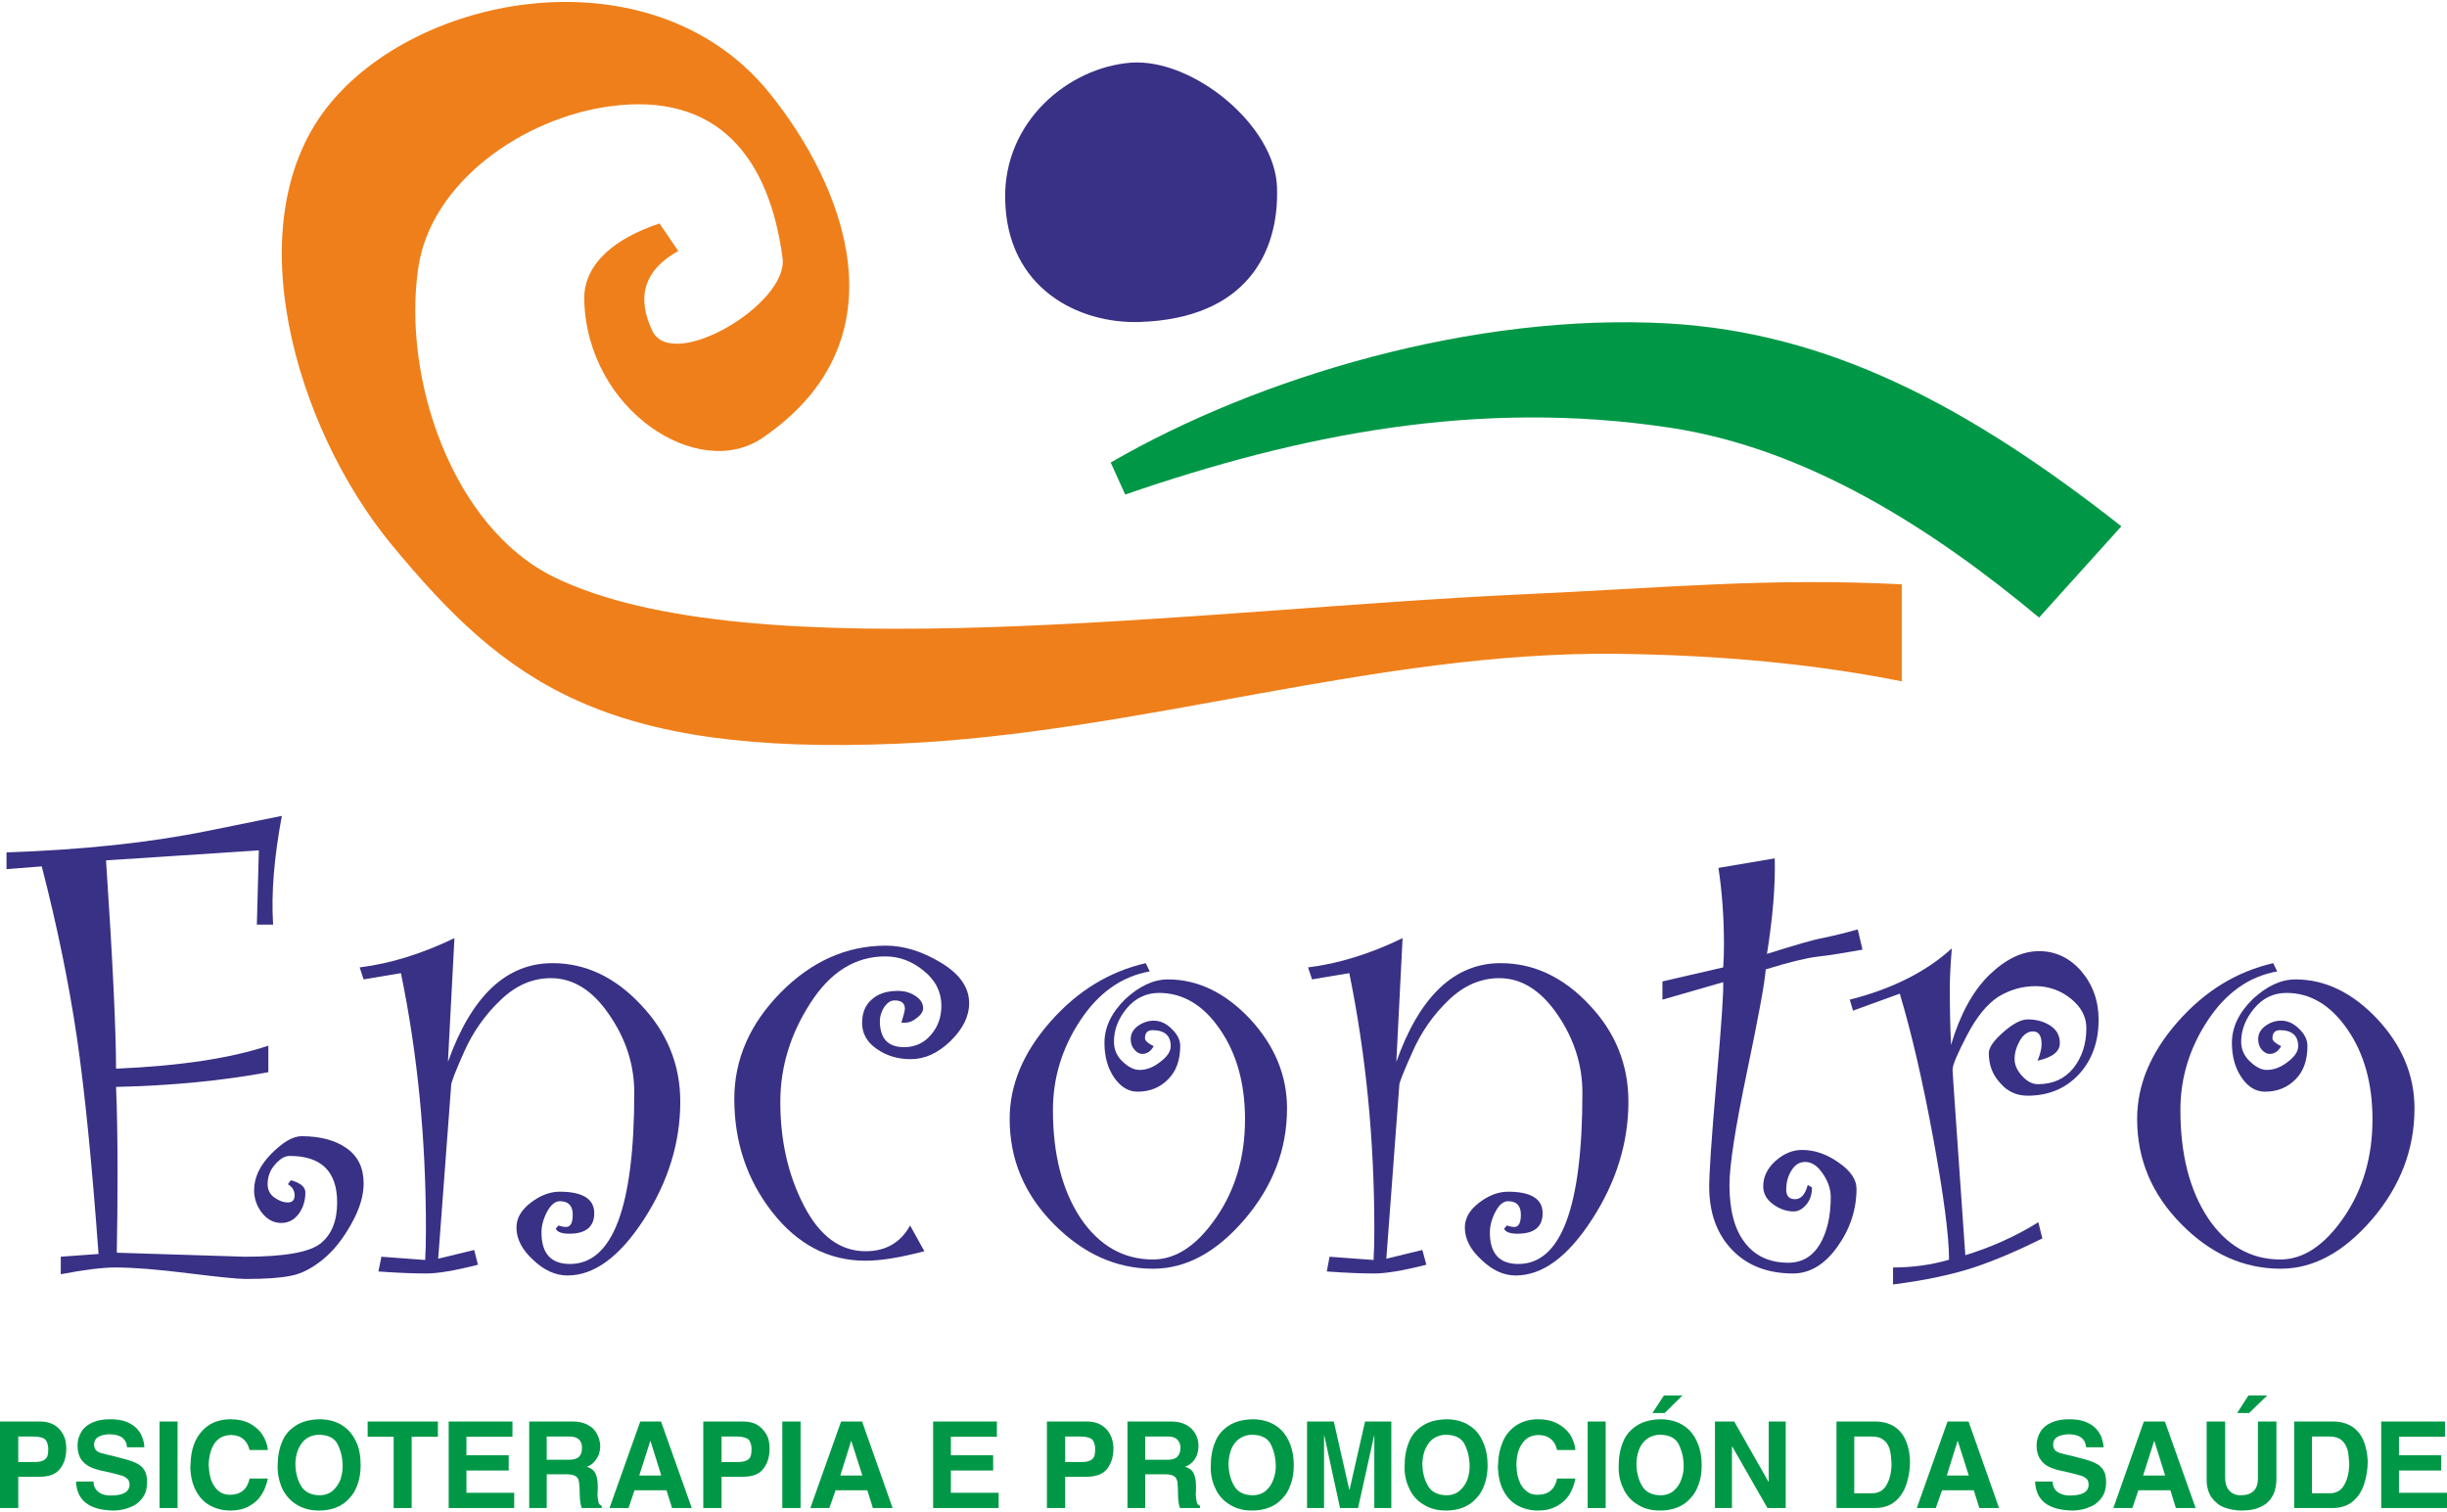 <?xml version="1.0" encoding="UTF-8"?>
<!DOCTYPE svg PUBLIC "-//W3C//DTD SVG 1.1//EN" "http://www.w3.org/Graphics/SVG/1.1/DTD/svg11.dtd">
<!-- Creator: CorelDRAW X8 -->
<svg xmlns="http://www.w3.org/2000/svg" xml:space="preserve" width="220px" height="136px" version="1.1" style="shape-rendering:geometricPrecision; text-rendering:geometricPrecision; image-rendering:optimizeQuality; fill-rule:evenodd; clip-rule:evenodd"
viewBox="0 0 9784 6033"
 xmlns:xlink="http://www.w3.org/1999/xlink">
 <defs>
  <style type="text/css">
   <![CDATA[
    .fil1 {fill:#009846}
    .fil0 {fill:#393185}
    .fil2 {fill:#EF7F1A}
    .fil4 {fill:#009846;fill-rule:nonzero}
    .fil3 {fill:#393185;fill-rule:nonzero}
   ]]>
  </style>
 </defs>
 <g id="Capa_x0020_1">
  <path class="fil0" d="M4522 243c-248,19 -509,233 -503,545 6,359 295,500 538,492 424,-14 558,-275 549,-539 -8,-248 -337,-516 -584,-498z"/>
  <path class="fil1" d="M4499 1970l-58 -128c586,-340 1452,-601 2232,-556 634,37 1187,322 1809,811l-329 365c-428,-357 -928,-676 -1474,-759 -772,-117 -1486,28 -2180,267z"/>
  <path class="fil2" d="M2712 996l-75 -110c-169,56 -305,156 -301,307 12,441 456,725 712,551 581,-396 320,-1015 34,-1373 -453,-570 -1379,-421 -1757,29 -392,465 -145,1304 242,1772 455,550 847,845 2030,794 963,-42 1904,-370 2868,-359 427,5 804,43 1139,110l0 -388c-540,-27 -941,14 -1515,40 -1290,59 -3092,314 -3874,-69 -404,-198 -607,-789 -543,-1234 49,-346 422,-603 769,-649 423,-56 634,198 688,608 23,184 -441,457 -521,290 -65,-137 -31,-244 104,-319z"/>
  <path class="fil3" d="M1163 4712c39,11 58,27 58,49 0,33 -9,61 -26,85 -18,24 -41,37 -70,37 -31,0 -57,-14 -78,-41 -21,-27 -31,-58 -31,-90 0,-51 23,-99 69,-146 46,-46 86,-70 121,-70 76,0 137,17 181,49 45,32 67,79 67,140 0,50 -17,105 -50,163 -33,59 -70,106 -113,141 -43,35 -85,57 -127,65 -43,9 -103,13 -180,13 -34,0 -111,-8 -232,-23 -121,-15 -217,-23 -290,-23 -52,0 -125,9 -219,27l0 -70 151 -11c-27,-370 -56,-659 -87,-869 -31,-209 -77,-437 -140,-681l-141 11 0 -67c300,-10 569,-38 805,-86l296 -60c-31,165 -43,310 -35,435l-65 0 8 -297 -611 40c27,406 40,683 40,833 257,-11 460,-42 609,-92l0 106c-183,34 -386,54 -609,59 4,90 6,206 6,347 0,104 -1,209 -3,316l513 16c158,0 259,-18 303,-54 44,-36 65,-91 65,-163 0,-124 -63,-186 -190,-186 -19,0 -38,11 -58,34 -20,22 -30,49 -30,79 0,22 9,41 28,54 19,13 36,19 52,19 19,0 28,-9 28,-29 0,-18 -9,-33 -27,-44l12 -16z"/>
  <path id="1" class="fil3" d="M1791 4239c94,-263 233,-395 418,-395 131,0 249,55 353,166 105,110 158,240 158,388 0,163 -48,320 -145,470 -97,150 -199,225 -306,225 -47,0 -93,-20 -137,-62 -45,-41 -67,-84 -67,-130 0,-37 19,-70 57,-99 38,-29 76,-44 116,-44 92,0 138,29 138,86 0,54 -33,82 -100,82 -30,0 -48,-7 -54,-20l11 -13c11,4 22,6 30,6 18,0 27,-16 27,-49 0,-36 -17,-54 -52,-54 -18,0 -35,14 -50,41 -15,28 -23,56 -23,84 0,84 38,126 114,126 171,0 257,-228 257,-685 0,-111 -33,-215 -101,-313 -66,-97 -144,-145 -232,-145 -74,0 -141,29 -202,88 -61,58 -110,127 -145,206 -35,78 -52,123 -52,133l-52 695 144 -35 15 59c-93,24 -162,35 -207,35 -45,0 -108,-2 -191,-8l12 -59 175 13c2,-34 3,-75 3,-123 0,-359 -33,-700 -100,-1024l-149 25 -16 -48c122,-15 248,-54 379,-117l-26 495z"/>
  <path id="2" class="fil3" d="M3696 4996c-95,25 -173,38 -235,38 -147,0 -271,-64 -373,-194 -101,-129 -152,-280 -152,-453 0,-158 62,-300 185,-425 123,-125 264,-188 421,-188 72,0 146,23 220,68 75,45 113,99 113,162 0,53 -25,103 -75,152 -50,48 -102,72 -159,72 -50,0 -95,-13 -134,-40 -40,-27 -60,-62 -60,-105 0,-40 13,-72 39,-94 25,-23 60,-34 104,-34 26,0 49,6 70,20 20,13 31,29 31,50 0,12 -8,25 -25,38 -16,13 -31,19 -46,19l-16 0c9,-29 14,-48 14,-56 0,-22 -14,-33 -41,-33 -16,0 -29,9 -42,27 -11,18 -17,37 -17,55 0,70 32,105 97,105 44,0 80,-17 107,-49 28,-32 42,-71 42,-117 0,-54 -23,-101 -70,-139 -46,-38 -97,-58 -154,-58 -120,0 -220,62 -300,187 -80,124 -120,256 -120,395 0,154 31,292 94,414 63,122 145,183 247,183 80,0 140,-34 178,-103l57 103z"/>
  <path id="3" class="fil3" d="M4613 4176c-12,21 -27,31 -46,31 -11,0 -22,-6 -31,-17 -10,-11 -15,-25 -15,-42 0,-22 10,-39 29,-53 20,-14 41,-21 63,-21 26,0 50,11 72,33 22,21 34,44 34,68 0,56 -16,101 -48,133 -32,33 -73,50 -123,50 -36,0 -67,-19 -93,-56 -26,-38 -39,-84 -39,-139 0,-63 28,-121 83,-175 56,-52 113,-79 171,-79 119,0 229,53 328,158 98,106 148,225 148,358 0,164 -57,312 -170,444 -113,132 -235,197 -365,197 -147,0 -279,-59 -397,-178 -118,-119 -177,-259 -177,-421 0,-136 54,-265 162,-388 108,-123 235,-201 382,-235l16 33c-112,20 -204,85 -277,195 -73,110 -110,230 -110,359 0,178 37,321 110,432 74,110 171,166 290,166 92,0 176,-56 253,-168 77,-112 115,-243 115,-392 0,-143 -33,-263 -100,-360 -66,-97 -148,-146 -244,-146 -51,0 -95,21 -129,62 -34,41 -51,85 -51,133 0,31 11,58 35,80 23,22 46,33 67,33 28,0 55,-10 83,-32 28,-21 42,-42 42,-63 0,-42 -24,-64 -73,-64 -20,0 -30,11 -30,33 0,9 12,20 35,31z"/>
  <path id="4" class="fil3" d="M5583 4239c93,-263 233,-395 417,-395 131,0 250,55 354,166 105,110 157,240 157,388 0,163 -48,320 -145,470 -97,150 -198,225 -306,225 -47,0 -92,-20 -136,-62 -45,-41 -67,-84 -67,-130 0,-37 19,-70 57,-99 38,-29 76,-44 116,-44 92,0 138,29 138,86 0,54 -33,82 -100,82 -31,0 -49,-7 -54,-20l11 -13c11,4 21,6 30,6 17,0 26,-16 26,-49 0,-36 -17,-54 -51,-54 -19,0 -36,14 -50,41 -15,28 -23,56 -23,84 0,84 38,126 114,126 171,0 256,-228 256,-685 0,-111 -33,-215 -100,-313 -67,-97 -144,-145 -232,-145 -74,0 -142,29 -203,88 -61,58 -109,127 -144,206 -35,78 -53,123 -53,133l-52 695 144 -35 16 59c-94,24 -163,35 -208,35 -44,0 -108,-2 -190,-8l11 -59 176 13c2,-34 3,-75 3,-123 0,-359 -34,-700 -100,-1024l-149 25 -16 -48c122,-15 248,-54 378,-117l-25 495z"/>
  <path id="5" class="fil3" d="M7447 3790c-73,13 -133,23 -180,28 -48,6 -117,23 -207,51 -4,56 -30,194 -76,415 -46,220 -69,369 -69,447 0,100 20,177 61,230 41,54 99,81 174,81 54,0 96,-24 126,-73 29,-49 44,-112 44,-190 0,-30 -10,-61 -31,-92 -21,-32 -45,-48 -71,-48 -23,0 -41,11 -55,34 -14,22 -21,47 -21,77 0,25 12,38 35,38 24,0 41,-19 51,-57l17 10c0,28 -8,51 -23,69 -16,18 -32,27 -50,27 -29,0 -57,-10 -83,-29 -26,-19 -39,-43 -39,-72 0,-38 17,-72 49,-101 34,-30 69,-44 107,-44 48,0 97,16 145,50 48,33 72,68 72,105 0,84 -26,162 -77,233 -51,71 -110,106 -177,106 -102,0 -184,-32 -244,-95 -61,-64 -91,-148 -91,-253 0,-52 9,-192 29,-420 20,-228 29,-360 27,-397l-243 70 0 -73 243 -56c2,-27 3,-57 3,-92 0,-105 -7,-207 -22,-306l225 -38c3,110 -8,237 -31,382 111,-35 186,-57 225,-64 39,-8 85,-19 138,-34l19 81z"/>
  <path id="6" class="fil3" d="M7801 4171c36,-122 87,-215 152,-279 66,-64 132,-96 200,-96 65,0 121,26 168,79 46,54 70,119 70,195 0,90 -27,163 -80,220 -53,56 -121,84 -204,84 -43,0 -80,-16 -109,-50 -31,-33 -46,-73 -46,-120 0,-23 20,-51 59,-85 39,-34 71,-50 96,-50 35,0 65,8 91,25 26,17 38,40 38,70 0,33 -29,57 -89,70 11,-27 16,-49 16,-65 0,-35 -11,-52 -35,-52 -20,0 -38,13 -52,37 -14,25 -21,49 -21,74 0,23 10,45 30,67 20,22 41,33 63,33 60,0 107,-21 142,-64 34,-43 52,-96 52,-160 0,-46 -21,-85 -62,-118 -41,-33 -89,-50 -141,-50 -55,0 -104,15 -150,43 -44,29 -86,80 -124,153 -38,73 -58,119 -58,138 0,14 18,261 51,742 107,-33 204,-77 292,-132l16 65c-99,49 -190,88 -274,116 -85,28 -192,51 -323,68l0 -68c77,0 152,-10 224,-31 0,-93 -21,-255 -63,-484 -42,-229 -87,-423 -134,-580l-187 68 -13 -44c170,-43 306,-112 408,-205 -6,74 -8,125 -8,153 0,78 1,155 5,233z"/>
  <path id="7" class="fil3" d="M9121 4176c-12,21 -27,31 -46,31 -11,0 -22,-6 -32,-17 -9,-11 -14,-25 -14,-42 0,-22 10,-39 29,-53 19,-14 40,-21 63,-21 26,0 50,11 72,33 22,21 33,44 33,68 0,56 -15,101 -47,133 -32,33 -73,50 -123,50 -36,0 -68,-19 -93,-56 -26,-38 -39,-84 -39,-139 0,-63 28,-121 83,-175 56,-52 113,-79 171,-79 119,0 228,53 327,158 99,106 149,225 149,358 0,164 -57,312 -170,444 -114,132 -235,197 -365,197 -147,0 -280,-59 -397,-178 -118,-119 -177,-259 -177,-421 0,-136 54,-265 162,-388 108,-123 235,-201 382,-235l16 33c-112,20 -204,85 -277,195 -73,110 -110,230 -110,359 0,178 37,321 110,432 74,110 170,166 290,166 91,0 176,-56 253,-168 77,-112 115,-243 115,-392 0,-143 -33,-263 -100,-360 -67,-97 -148,-146 -244,-146 -52,0 -95,21 -129,62 -34,41 -52,85 -52,133 0,31 12,58 36,80 23,22 46,33 66,33 28,0 56,-10 84,-32 28,-21 42,-42 42,-63 0,-42 -25,-64 -73,-64 -20,0 -30,11 -30,33 0,9 12,20 35,31z"/>
  <path class="fil4" d="M0 6023l0 -346 160 0c17,0 32,3 45,8 14,6 25,14 34,24 8,10 15,21 20,34 4,13 6,27 6,42 0,33 -8,60 -25,81 -16,22 -44,32 -83,32l-84 0 0 125 -73 0zm73 -184l67 0c16,0 27,-3 35,-7 8,-5 13,-11 15,-18 2,-7 3,-16 3,-26 0,-16 -4,-29 -11,-38 -8,-8 -24,-13 -50,-13l-59 0 0 102z"/>
  <path id="1" class="fil4" d="M304 5917l70 0c0,13 3,23 10,32 6,8 14,14 24,18 11,4 22,6 34,6 50,0 75,-14 76,-43 0,-10 -2,-17 -8,-23 -5,-5 -11,-9 -18,-12 -7,-2 -19,-5 -36,-10 -15,-4 -26,-6 -34,-8 -23,-4 -43,-10 -59,-17 -16,-7 -29,-18 -39,-32 -9,-14 -14,-32 -14,-55 0,-21 6,-40 16,-56 10,-16 25,-28 44,-36 20,-9 43,-13 70,-13 26,0 47,3 65,10 17,7 31,16 42,27 10,11 18,23 22,36 5,13 8,26 8,39l-69 0c-3,-35 -27,-52 -72,-52 -17,1 -31,4 -42,10 -11,6 -17,16 -18,30 0,18 9,30 28,35 17,5 34,9 49,12 15,4 26,7 33,9 26,6 45,13 60,20 14,7 25,16 32,29 7,11 10,27 10,47 0,24 -5,43 -16,59 -10,15 -23,27 -38,35 -16,7 -30,13 -44,15 -13,3 -25,4 -34,4 -99,-1 -149,-40 -152,-116z"/>
  <polygon id="2" class="fil4" points="638,6023 638,5677 710,5677 710,6023 "/>
  <path id="3" class="fil4" d="M762 5844c1,-28 5,-52 13,-74 8,-22 19,-40 33,-55 13,-15 30,-27 49,-35 20,-8 41,-12 65,-12 28,0 53,5 75,16 21,11 39,26 51,44 13,19 21,40 23,63l-73 0c-10,-39 -34,-59 -73,-60 -29,0 -51,11 -67,33 -15,22 -23,52 -24,91 1,0 1,1 1,3 1,19 4,38 10,55 7,17 16,31 28,41 13,11 28,16 46,16 43,0 70,-22 79,-65l73 0c-5,24 -13,46 -26,66 -12,19 -29,34 -50,45 -20,11 -45,17 -73,17 -31,0 -58,-7 -82,-20 -24,-13 -43,-33 -57,-60 -14,-26 -22,-60 -22,-99 1,-3 1,-6 1,-10z"/>
  <path id="4" class="fil4" d="M1110 5868l0 -12c0,-37 6,-70 18,-98 11,-28 30,-49 55,-65 25,-16 56,-24 95,-25 21,0 42,3 61,10 20,7 37,18 53,33 15,15 27,34 37,58 9,23 13,51 13,83 0,29 -4,54 -12,76 -8,23 -19,42 -34,57 -14,16 -32,28 -52,36 -21,8 -43,12 -68,12 -33,0 -62,-7 -87,-22 -25,-14 -43,-34 -57,-59 -13,-25 -20,-53 -22,-84zm71 -26c0,37 8,68 23,93 15,24 39,36 72,37 22,0 40,-6 54,-18 14,-12 24,-27 31,-44 6,-18 9,-36 9,-53 0,-32 -6,-60 -19,-87 -12,-26 -38,-40 -77,-40 -14,0 -28,4 -42,11 -13,7 -25,19 -34,36 -10,17 -15,38 -17,65z"/>
  <polygon id="5" class="fil4" points="1574,6023 1574,5738 1470,5738 1470,5677 1751,5677 1751,5738 1646,5738 1646,6023 "/>
  <polygon id="6" class="fil4" points="1794,6023 1794,5677 2049,5677 2049,5738 1865,5738 1865,5812 2034,5812 2034,5873 1865,5873 1865,5962 2056,5962 2056,6023 "/>
  <path id="7" class="fil4" d="M2116 6023l0 -346 175 0c24,0 44,5 60,14 17,9 29,21 36,36 8,14 12,30 13,47 0,12 -2,24 -6,36 -5,11 -11,21 -19,29 -8,9 -17,15 -29,19 18,5 29,15 35,27 6,13 9,30 9,50l0 14c0,7 -1,12 -1,16 0,15 2,27 4,35 2,7 6,12 13,14l0 9 -80 0c-3,-7 -5,-16 -6,-25 -1,-9 -2,-20 -2,-30 0,-11 -1,-21 -1,-31 -1,-12 -2,-21 -4,-27 -2,-7 -7,-12 -14,-16 -8,-4 -20,-6 -35,-6l-78 0 0 135 -70 0zm70 -193l90 0c19,0 33,-5 40,-13 8,-8 11,-20 11,-35 0,-13 -3,-23 -11,-32 -8,-8 -20,-13 -38,-13l-92 0 0 93z"/>
  <path id="8" class="fil4" d="M2437 6023l123 -346 83 0 123 346 -79 0 -22 -71 -128 0 -24 71 -76 0zm163 -268l-44 138 88 0 -43 -138 -1 0z"/>
  <path id="9" class="fil4" d="M2812 6023l0 -346 160 0c17,0 32,3 45,8 13,6 25,14 33,24 9,10 16,21 21,34 4,13 6,27 6,42 0,33 -8,60 -25,81 -16,22 -44,32 -83,32l-84 0 0 125 -73 0zm73 -184l67 0c16,0 27,-3 35,-7 8,-5 13,-11 15,-18 2,-7 3,-16 3,-26 0,-16 -4,-29 -11,-38 -8,-8 -25,-13 -50,-13l-59 0 0 102z"/>
  <polygon id="10" class="fil4" points="3128,6023 3128,5677 3201,5677 3201,6023 "/>
  <path id="11" class="fil4" d="M3240 6023l123 -346 84 0 122 346 -79 0 -22 -71 -127 0 -25 71 -76 0zm163 -268l-43 138 88 0 -44 -138 -1 0z"/>
  <polygon id="12" class="fil4" points="3731,6023 3731,5677 3986,5677 3986,5738 3802,5738 3802,5812 3971,5812 3971,5873 3802,5873 3802,5962 3993,5962 3993,6023 "/>
  <path id="13" class="fil4" d="M4186 6023l0 -346 160 0c17,0 32,3 45,8 14,6 25,14 34,24 9,10 15,21 20,34 4,13 7,27 7,42 0,33 -9,60 -25,81 -17,22 -45,32 -84,32l-84 0 0 125 -73 0zm73 -184l67 0c16,0 27,-3 35,-7 8,-5 13,-11 15,-18 2,-7 3,-16 3,-26 0,-16 -4,-29 -11,-38 -8,-8 -24,-13 -50,-13l-59 0 0 102z"/>
  <path id="14" class="fil4" d="M4508 6023l0 -346 176 0c23,0 44,5 60,14 16,9 28,21 36,36 8,14 12,30 12,47 0,12 -2,24 -6,36 -4,11 -10,21 -18,29 -9,9 -18,15 -30,19 18,5 30,15 35,27 6,13 9,30 9,50l0 14c0,7 0,12 -1,16 1,15 2,27 4,35 2,7 6,12 13,14l0 9 -80 0c-3,-7 -5,-16 -6,-25 -1,-9 -2,-20 -2,-30 0,-11 0,-21 -1,-31 0,-12 -1,-21 -4,-27 -2,-7 -6,-12 -14,-16 -7,-4 -19,-6 -35,-6l-77 0 0 135 -71 0zm71 -193l90 0c19,0 32,-5 39,-13 8,-8 12,-20 12,-35 0,-13 -4,-23 -12,-32 -7,-8 -20,-13 -37,-13l-92 0 0 93z"/>
  <path id="15" class="fil4" d="M4841 5868l0 -12c0,-37 6,-70 18,-98 11,-28 30,-49 55,-65 25,-16 56,-24 95,-25 21,0 41,3 61,10 20,7 37,18 53,33 15,15 27,34 36,58 9,23 14,51 14,83 0,29 -4,54 -12,76 -8,23 -19,42 -34,57 -14,16 -32,28 -52,36 -21,8 -44,12 -68,12 -34,0 -63,-7 -87,-22 -25,-14 -44,-34 -57,-59 -13,-25 -21,-53 -22,-84zm71 -26c0,37 8,68 23,93 14,24 38,36 72,37 22,0 40,-6 54,-18 14,-12 24,-27 30,-44 7,-18 10,-36 10,-53 0,-32 -6,-60 -19,-87 -12,-26 -38,-40 -77,-40 -14,0 -28,4 -42,11 -13,7 -25,19 -35,36 -9,17 -14,38 -16,65z"/>
  <polygon id="16" class="fil4" points="5226,6023 5226,5677 5333,5677 5395,5950 5396,5950 5458,5677 5563,5677 5563,6023 5495,6023 5495,5733 5494,5734 5430,6023 5358,6023 5295,5733 5294,5734 5294,6023 "/>
  <path id="17" class="fil4" d="M5616 5868l0 -12c0,-37 6,-70 18,-98 11,-28 30,-49 55,-65 25,-16 56,-24 95,-25 21,0 41,3 61,10 20,7 37,18 53,33 15,15 27,34 36,58 9,23 14,51 14,83 0,29 -4,54 -12,76 -8,23 -19,42 -34,57 -14,16 -32,28 -52,36 -21,8 -43,12 -68,12 -33,0 -62,-7 -87,-22 -25,-14 -44,-34 -57,-59 -13,-25 -21,-53 -22,-84zm71 -26c0,37 8,68 23,93 14,24 39,36 72,37 22,0 40,-6 54,-18 14,-12 24,-27 31,-44 6,-18 9,-36 9,-53 0,-32 -6,-60 -19,-87 -12,-26 -38,-40 -77,-40 -14,0 -28,4 -42,11 -13,7 -25,19 -34,36 -10,17 -15,38 -17,65z"/>
  <path id="18" class="fil4" d="M5990 5844c1,-28 6,-52 14,-74 7,-22 18,-40 32,-55 14,-15 30,-27 50,-35 19,-8 41,-12 64,-12 28,0 53,5 75,16 22,11 39,26 52,44 12,19 20,40 22,63l-73 0c-9,-39 -34,-59 -73,-60 -29,0 -51,11 -66,33 -16,22 -24,52 -24,91 0,0 1,1 1,3 0,19 3,38 10,55 6,17 15,31 28,41 12,11 27,16 46,16 43,0 69,-22 78,-65l73 0c-4,24 -13,46 -25,66 -13,19 -30,34 -50,45 -21,11 -45,17 -74,17 -30,0 -58,-7 -82,-20 -24,-13 -43,-33 -57,-60 -14,-26 -21,-60 -22,-99 1,-3 1,-6 1,-10z"/>
  <polygon id="19" class="fil4" points="6348,6023 6348,5677 6420,5677 6420,6023 "/>
  <path id="20" class="fil4" d="M6472 5868l0 -12c0,-37 6,-70 18,-98 11,-28 30,-49 55,-65 25,-16 56,-24 95,-25 21,0 41,3 61,10 20,7 37,18 53,33 15,15 27,34 36,58 9,23 14,51 14,83 0,29 -4,54 -12,76 -8,23 -19,42 -34,57 -14,16 -32,28 -52,36 -21,8 -44,12 -68,12 -34,0 -63,-7 -87,-22 -25,-14 -44,-34 -57,-59 -13,-25 -21,-53 -22,-84zm71 -26c0,37 8,68 23,93 14,24 38,36 72,37 22,0 40,-6 54,-18 14,-12 24,-27 30,-44 7,-18 10,-36 10,-53 0,-32 -6,-60 -19,-87 -12,-26 -38,-40 -77,-40 -14,0 -28,4 -42,11 -13,7 -25,19 -35,36 -9,17 -14,38 -16,65zm184 -269l-71 70 -49 0 46 -70 74 0z"/>
  <polygon id="21" class="fil4" points="6857,6023 6857,5677 6934,5677 7071,5918 7072,5918 7072,5677 7140,5677 7140,6023 7067,6023 6926,5777 6925,5777 6925,6023 "/>
  <path id="22" class="fil4" d="M7496 6023l-153 0 0 -346 154 0c33,0 59,8 80,22 21,15 36,35 45,59 10,24 14,50 15,78 0,32 -5,62 -14,90 -9,29 -24,52 -45,70 -21,18 -49,27 -82,27zm-82 -59l71 0c27,0 47,-12 59,-35 13,-23 19,-52 19,-85 -1,-21 -3,-40 -7,-55 -4,-15 -12,-28 -23,-37 -12,-10 -27,-15 -48,-15l-71 0 0 227z"/>
  <path id="23" class="fil4" d="M7664 6023l123 -346 84 0 122 346 -79 0 -22 -71 -127 0 -25 71 -76 0zm163 -268l-43 138 88 0 -44 -138 -1 0z"/>
  <path id="24" class="fil4" d="M8137 5917l70 0c0,13 4,23 10,32 6,8 14,14 25,18 10,4 21,6 33,6 50,0 76,-14 76,-43 0,-10 -2,-17 -7,-23 -6,-5 -12,-9 -19,-12 -7,-2 -19,-5 -36,-10 -15,-4 -26,-6 -33,-8 -24,-4 -44,-10 -60,-17 -16,-7 -29,-18 -38,-32 -10,-14 -15,-32 -15,-55 0,-21 6,-40 16,-56 10,-16 25,-28 44,-36 20,-9 43,-13 70,-13 26,0 47,3 65,10 17,7 32,16 42,27 10,11 18,23 23,36 4,13 7,26 8,39l-70 0c-3,-35 -27,-52 -72,-52 -17,1 -30,4 -42,10 -11,6 -17,16 -18,30 0,18 9,30 28,35 17,5 34,9 49,12 15,4 26,7 34,9 25,6 45,13 59,20 14,7 25,16 32,29 7,11 10,27 10,47 0,24 -5,43 -16,59 -10,15 -23,27 -38,35 -16,7 -30,13 -44,15 -13,3 -25,4 -34,4 -99,-1 -149,-40 -152,-116z"/>
  <path id="25" class="fil4" d="M8450 6023l122 -346 84 0 123 346 -79 0 -22 -71 -128 0 -24 71 -76 0zm163 -268l-44 138 88 0 -43 -138 -1 0z"/>
  <path id="26" class="fil4" d="M8823 5909l0 -232 74 0 0 225c0,17 3,30 9,41 6,10 14,18 23,22 9,5 19,7 30,7 46,0 69,-23 69,-67l0 -228 74 0 0 228c0,24 -4,44 -11,61 -8,17 -18,30 -31,40 -13,10 -28,16 -44,21 -17,4 -35,6 -55,6 -24,0 -47,-5 -67,-12 -21,-8 -38,-22 -51,-40 -13,-18 -20,-43 -20,-72zm242 -336l-72 70 -48 0 45 -70 75 0z"/>
  <path id="27" class="fil4" d="M9326 6023l-153 0 0 -346 154 0c33,0 59,8 80,22 21,15 36,35 45,59 9,24 14,50 15,78 0,32 -5,62 -14,90 -9,29 -24,52 -45,70 -21,18 -49,27 -82,27zm-82 -59l71 0c27,0 47,-12 59,-35 13,-23 19,-52 19,-85 -1,-21 -3,-40 -7,-55 -5,-15 -12,-28 -23,-37 -12,-10 -28,-15 -48,-15l-71 0 0 227z"/>
  <polygon id="28" class="fil4" points="9521,6023 9521,5677 9776,5677 9776,5738 9592,5738 9592,5812 9761,5812 9761,5873 9592,5873 9592,5962 9784,5962 9784,6023 "/>
 </g>
</svg>
